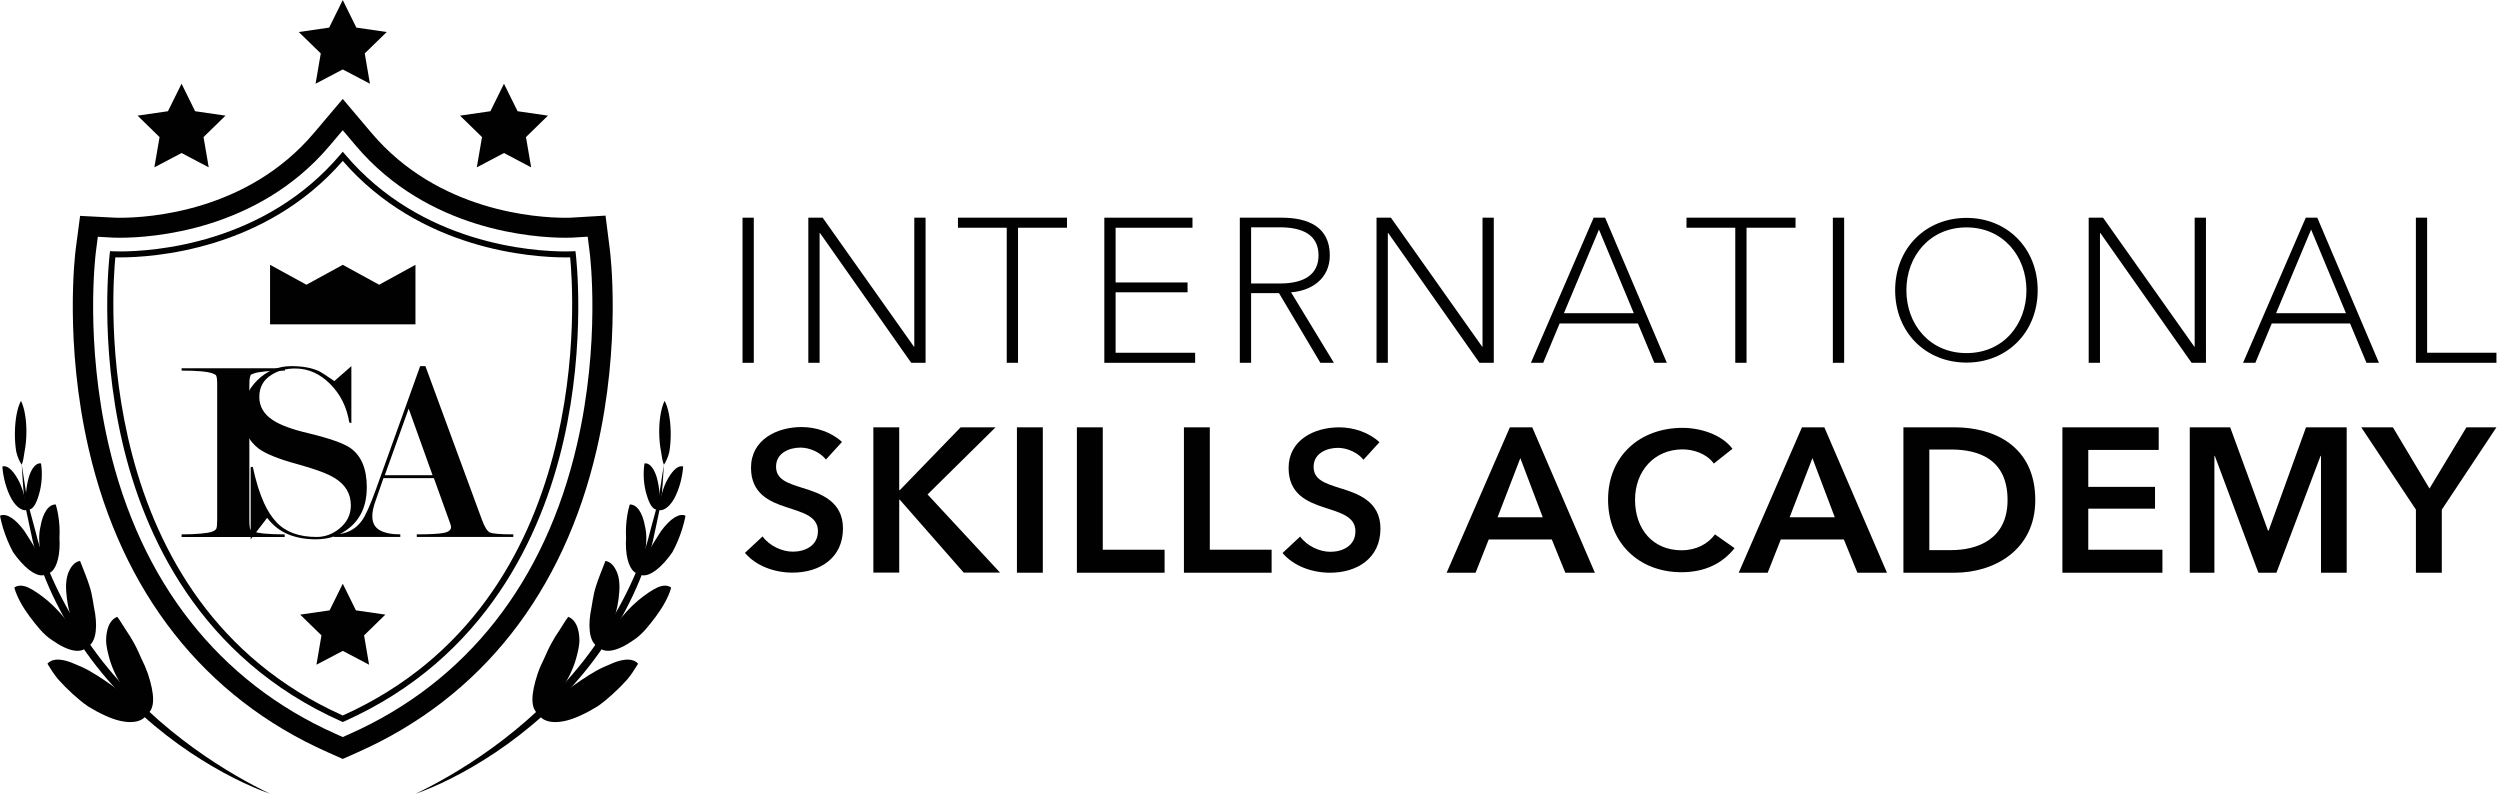 <?xml version="1.0" encoding="utf-8"?>
<!-- Generator: Adobe Illustrator 16.0.0, SVG Export Plug-In . SVG Version: 6.00 Build 0)  -->
<!DOCTYPE svg PUBLIC "-//W3C//DTD SVG 1.1//EN" "http://www.w3.org/Graphics/SVG/1.1/DTD/svg11.dtd">
<svg version="1.1" id="Calque_1" xmlns="http://www.w3.org/2000/svg" xmlns:xlink="http://www.w3.org/1999/xlink" x="0px" y="0px"
	 width="196.41px" height="62.36px" viewBox="0 0 196.41 62.36" enable-background="new 0 0 196.41 62.36" xml:space="preserve">
<g>
	<g>
		<path fill="#010101" d="M6.967,35.272c2.608,11.285,9.09,19.522,18.751,23.815l1.21,0.539l1.21-0.539
			c9.66-4.293,16.146-12.53,18.751-23.815c1.924-8.324,1.063-15.357,1.024-15.655l-0.34-2.678l-2.748,0.163
			c-0.023,0-0.162,0.007-0.39,0.007c-2.255,0-10.02-0.481-15.251-6.667l-2.257-2.669l-2.258,2.669
			c-5.229,6.187-12.994,6.667-15.249,6.667c-0.229,0-0.369-0.007-0.403-0.008L6.292,16.96l-0.349,2.657
			C5.904,19.915,5.045,26.949,6.967,35.272z M7.53,19.813l0.156-1.212l1.244,0.069c0.021,0.001,0.192,0.008,0.491,0.008
			c2.432,0,10.807-0.519,16.481-7.234l1.026-1.213l1.025,1.213c5.676,6.714,14.05,7.234,16.483,7.234
			c0.297,0,0.47-0.007,0.488-0.008l1.248-0.075l0.154,1.218c0.038,0.286,0.865,7.054-0.996,15.113
			c-2.494,10.787-8.665,18.648-17.85,22.733l-0.552,0.246l-0.551-0.246c-9.184-4.085-15.357-11.946-17.85-22.733
			C6.667,26.867,7.495,20.099,7.53,19.813z"/>
		<path fill="#010101" d="M26.928,56.726l-0.095-0.043C15.639,51.704,11.282,41.976,9.6,34.69C7.78,26.813,8.612,20.015,8.62,19.947
			l0.027-0.217l0.219,0.012c0.004,0.001,0.2,0.012,0.552,0.012c2.553,0,11.348-0.55,17.332-7.625l0.178-0.211l0.18,0.211
			c5.98,7.075,14.775,7.625,17.329,7.625c0.353,0,0.548-0.011,0.552-0.012l0.219-0.012l0.027,0.217
			c0.008,0.068,0.841,6.866-0.978,14.744c-1.683,7.285-6.038,17.014-17.234,21.992L26.928,56.726z M9.062,20.219
			c-0.253,2.544-2.117,27.025,17.866,35.993C46.92,47.24,45.047,22.763,44.793,20.219c-0.093,0.001-0.211,0.004-0.356,0.004
			c-2.58,0-11.402-0.55-17.509-7.582c-6.108,7.032-14.93,7.582-17.51,7.582C9.273,20.223,9.155,20.22,9.062,20.219z"/>
		<g>
			<g>
				<g>
					<path fill="#010101" d="M44.644,48.46c-0.236,0.309-0.434,0.663-0.665,1.014c-0.24,0.342-0.464,0.708-0.671,1.09
						c-0.209,0.38-0.385,0.789-0.564,1.186c-0.196,0.387-0.368,0.783-0.506,1.183c-0.534,1.623-0.582,2.746,0.08,3.186
						c1.366-1.097,2.584-2.892,3.002-4.601c0.113-0.423,0.184-0.801,0.202-1.143c0-0.354-0.039-0.665-0.11-0.926
						C45.272,48.926,45,48.595,44.644,48.46z"/>
					<path fill="#010101" d="M47.566,44.069c-0.229,0.625-0.529,1.285-0.745,1.99c-0.23,0.693-0.299,1.481-0.44,2.16
						c-0.208,1.396,0.048,2.382,0.651,2.605c0.433-0.596,0.837-1.304,1.159-2.038c0.266-0.767,0.416-1.574,0.463-2.307
						c0.054-0.728-0.048-1.304-0.278-1.722C48.166,44.348,47.884,44.119,47.566,44.069z"/>
					<path fill="#010101" d="M49.475,39.635c-0.157,0.526-0.254,1.113-0.289,1.721c-0.017,0.302-0.015,0.61,0,0.915
						c-0.018,0.296-0.019,0.588,0.001,0.875c0.081,1.141,0.457,1.859,0.969,1.927c0.465-1.088,0.798-2.486,0.525-3.688
						C50.476,40.199,49.998,39.617,49.475,39.635z"/>
					<path fill="#010101" d="M50.636,36.405c-0.125,0.757-0.075,1.676,0.165,2.458c0.229,0.78,0.489,1.196,0.864,1.182
						c0.279-0.765,0.142-1.771-0.069-2.547C51.357,36.714,50.986,36.349,50.636,36.405z"/>
					<path fill="#010101" d="M50.13,52.146c-0.256,0.415-0.525,0.854-0.862,1.249c-0.35,0.387-0.724,0.765-1.116,1.12
						c-0.393,0.354-0.789,0.698-1.216,0.983c-0.44,0.272-0.883,0.513-1.318,0.708c-1.722,0.815-2.95,0.591-3.289-0.074
						c1.254-1.223,2.903-2.505,4.502-3.427c0.406-0.225,0.795-0.398,1.146-0.536c0.332-0.151,0.641-0.252,0.917-0.305
						C49.449,51.758,49.88,51.848,50.13,52.146z"/>
					<path fill="#010101" d="M52.732,46.166c-0.22,0.788-0.685,1.559-1.208,2.275c-0.539,0.707-1.06,1.403-1.756,1.85
						c-1.328,0.94-2.298,1.044-2.72,0.546c0.375-0.639,0.862-1.282,1.421-1.886c0.502-0.638,1.045-1.253,1.646-1.76
						c0.606-0.505,1.141-0.854,1.556-1.047C52.104,45.962,52.472,45.964,52.732,46.166z"/>
					<path fill="#010101" d="M53.858,40.521c-0.121,0.627-0.325,1.301-0.592,1.942c-0.134,0.32-0.282,0.633-0.444,0.926
						c-0.197,0.284-0.407,0.55-0.621,0.788c-0.866,0.956-1.607,1.215-2.028,0.902c0.361-1.13,1.106-2.354,1.772-3.369
						C52.674,40.717,53.396,40.283,53.858,40.521z"/>
					<path fill="#010101" d="M53.671,36.65c-0.053,0.843-0.318,1.837-0.729,2.565c-0.419,0.731-0.963,0.985-1.26,0.832
						c0.204-0.779,0.363-1.722,0.799-2.448C52.892,36.87,53.341,36.531,53.671,36.65z"/>
					<path fill="#010101" d="M52.213,31.493c-0.263,0.526-0.436,1.451-0.423,2.512c0.006,0.532,0.058,1.027,0.142,1.458
						c0.063,0.429,0.114,0.789,0.227,1.052c0.156-0.239,0.331-0.591,0.427-1.021c0.074-0.432,0.114-0.94,0.108-1.485
						C52.682,32.914,52.488,31.978,52.213,31.493z"/>
					<g>
						<path fill="#010101" d="M52.16,36.515c-0.151,0.847-0.275,1.875-0.49,3.034c-0.153,0.57-0.317,1.178-0.49,1.816
							c-0.188,0.634-0.296,1.325-0.601,1.987c-0.937,2.745-2.543,5.748-4.761,8.6c-4.513,5.718-10.128,8.943-13.176,10.413
							c1.616-0.566,3.842-1.618,6.285-3.251c2.435-1.632,5.087-3.878,7.368-6.784c2.264-2.91,3.852-6.019,4.7-8.838
							c0.283-0.683,0.365-1.393,0.525-2.041c0.138-0.653,0.27-1.273,0.392-1.857C52.059,38.411,52.099,37.367,52.16,36.515z"/>
					</g>
				</g>
			</g>
			<g>
				<path fill="#010101" d="M3.727,52.146C3.983,52.561,4.25,53,4.591,53.395c0.348,0.387,0.722,0.765,1.114,1.12
					c0.394,0.354,0.791,0.698,1.216,0.983c0.44,0.272,0.883,0.513,1.318,0.708c1.721,0.815,2.951,0.589,3.29-0.074
					c-1.255-1.223-2.904-2.505-4.503-3.427c-0.406-0.225-0.795-0.398-1.146-0.536c-0.333-0.151-0.641-0.252-0.918-0.305
					C4.407,51.758,3.977,51.848,3.727,52.146z"/>
				<path fill="#010101" d="M1.125,46.166c0.22,0.788,0.685,1.559,1.208,2.274c0.539,0.706,1.06,1.404,1.756,1.851
					c1.328,0.94,2.298,1.045,2.721,0.546c-0.377-0.639-0.863-1.282-1.42-1.886c-0.504-0.638-1.048-1.253-1.647-1.76
					c-0.607-0.505-1.142-0.854-1.557-1.047C1.752,45.962,1.384,45.964,1.125,46.166z"/>
				<path fill="#010101" d="M0,40.521c0.12,0.627,0.323,1.301,0.591,1.942c0.133,0.32,0.281,0.633,0.443,0.926
					c0.197,0.284,0.407,0.55,0.623,0.788c0.864,0.956,1.605,1.215,2.026,0.9c-0.36-1.128-1.106-2.352-1.772-3.367
					C1.182,40.717,0.461,40.283,0,40.521z"/>
				<path fill="#010101" d="M0.186,36.65c0.054,0.843,0.319,1.837,0.729,2.565c0.418,0.731,0.964,0.985,1.26,0.832
					c-0.203-0.779-0.362-1.722-0.799-2.448C0.966,36.87,0.516,36.531,0.186,36.65z"/>
				<path fill="#010101" d="M9.214,48.46c0.235,0.309,0.434,0.663,0.664,1.014c0.24,0.342,0.465,0.708,0.672,1.09
					c0.209,0.38,0.384,0.789,0.564,1.188c0.195,0.385,0.366,0.781,0.506,1.181c0.534,1.623,0.582,2.746-0.08,3.186
					c-1.367-1.097-2.584-2.892-3.003-4.601c-0.113-0.423-0.183-0.801-0.202-1.143c0-0.354,0.039-0.665,0.11-0.926
					C8.585,48.926,8.856,48.595,9.214,48.46z"/>
				<path fill="#010101" d="M6.29,44.069c0.231,0.625,0.531,1.285,0.746,1.988c0.231,0.695,0.299,1.481,0.44,2.162
					c0.208,1.398-0.048,2.382-0.651,2.605c-0.433-0.596-0.837-1.304-1.158-2.038c-0.267-0.767-0.417-1.574-0.464-2.307
					c-0.055-0.728,0.047-1.304,0.277-1.722C5.691,44.348,5.973,44.119,6.29,44.069z"/>
				<path fill="#010101" d="M4.382,39.635c0.157,0.524,0.255,1.113,0.289,1.721c0.018,0.302,0.017,0.61,0,0.915
					c0.019,0.296,0.019,0.588-0.001,0.875c-0.081,1.141-0.457,1.859-0.969,1.927c-0.465-1.088-0.798-2.486-0.525-3.688
					C3.381,40.199,3.859,39.617,4.382,39.635z"/>
				<path fill="#010101" d="M3.221,36.405c0.125,0.757,0.075,1.674-0.165,2.458c-0.23,0.78-0.489,1.196-0.865,1.182
					c-0.278-0.765-0.141-1.771,0.07-2.547C2.5,36.714,2.871,36.349,3.221,36.405z"/>
				<path fill="#010101" d="M1.65,31.493c-0.274,0.485-0.468,1.422-0.48,2.516c-0.007,0.545,0.034,1.054,0.108,1.485
					c0.096,0.43,0.272,0.779,0.427,1.02c0.113-0.262,0.164-0.622,0.227-1.051c0.084-0.431,0.136-0.926,0.142-1.458
					C2.086,32.943,1.914,32.02,1.65,31.493z"/>
				<g>
					<path fill="#010101" d="M1.706,36.514c0.061,0.853,0.1,1.896,0.245,3.078c0.124,0.584,0.255,1.204,0.393,1.858
						c0.159,0.649,0.242,1.358,0.524,2.04c0.847,2.818,2.435,5.927,4.698,8.835c2.281,2.904,4.933,5.15,7.368,6.784
						c2.442,1.633,4.667,2.684,6.283,3.25c-3.046-1.47-8.662-4.694-13.172-10.413c-2.217-2.85-3.823-5.854-4.759-8.596
						c-0.304-0.662-0.412-1.354-0.601-1.987c-0.172-0.639-0.336-1.245-0.489-1.816C1.979,38.388,1.857,37.359,1.706,36.514z"/>
				</g>
			</g>
		</g>
		<polygon fill="#010101" points="26.928,0.005 25.861,2.168 23.474,2.516 25.201,4.197 24.793,6.577 26.928,5.455 29.064,6.577 
			28.655,4.197 30.383,2.516 27.997,2.168 		"/>
		<g>
			<polygon fill="#010101" points="14.264,6.577 13.195,8.738 10.808,9.085 12.536,10.77 12.128,13.147 14.264,12.022 
				16.398,13.147 15.99,10.77 17.717,9.085 15.329,8.738 			"/>
			<polygon fill="#010101" points="39.594,6.577 38.529,8.738 36.141,9.085 37.869,10.77 37.46,13.147 39.594,12.022 41.729,13.147 
				41.322,10.77 43.049,9.085 40.663,8.738 			"/>
		</g>
	</g>
	<g>
		<path fill="#010101" d="M19.59,30.229v10.597c0,0.398,0.027,0.653,0.082,0.763c0.028,0.055,0.11,0.109,0.247,0.166
			c0.397,0.151,1.212,0.228,2.446,0.228v0.204h-8.097v-0.204c0.589,0,1.1-0.021,1.532-0.063c0.431-0.041,0.726-0.093,0.883-0.154
			c0.157-0.062,0.26-0.138,0.309-0.227c0.047-0.09,0.071-0.327,0.071-0.712V30.229c0-0.385-0.027-0.625-0.082-0.722
			c-0.028-0.055-0.117-0.11-0.268-0.165c-0.397-0.151-1.213-0.226-2.446-0.226v-0.185h8.117v0.185c-0.589,0-1.099,0.02-1.531,0.061
			c-0.431,0.042-0.736,0.096-0.913,0.165l-0.207,0.083C19.639,29.508,19.59,29.776,19.59,30.229z"/>
		<path fill="#010101" d="M26.266,29.938c0.796-0.698,1.243-1.089,1.339-1.171v4.48l-0.165-0.062c-0.191-1.2-0.692-2.206-1.5-3.017
			c-0.809-0.811-1.726-1.217-2.752-1.217c-0.713,0-1.33,0.165-1.851,0.493c-0.645,0.396-0.965,0.978-0.965,1.743
			c0,0.739,0.347,1.341,1.045,1.807c0.588,0.396,1.531,0.745,2.829,1.046c1.682,0.409,2.782,0.801,3.301,1.17
			c0.849,0.616,1.271,1.642,1.271,3.078c0,1.355-0.438,2.4-1.316,3.139c-0.739,0.63-1.637,0.945-2.691,0.945
			c-0.809,0-1.531-0.131-2.168-0.39c-0.638-0.263-1.189-0.693-1.655-1.296c-0.822,1.082-1.253,1.645-1.294,1.686v-5.673l0.164-0.021
			c0.26,1.18,0.555,2.124,0.883,2.835c0.274,0.604,0.596,1.104,0.966,1.502c0.726,0.781,1.781,1.171,3.164,1.171
			c0.645,0,1.233-0.213,1.768-0.636c0.616-0.494,0.925-1.107,0.925-1.848c0-0.902-0.417-1.612-1.25-2.133
			c-0.574-0.357-1.575-0.729-3.003-1.118c-1.428-0.391-2.423-0.792-2.982-1.201c-0.82-0.618-1.23-1.517-1.23-2.696
			c0-1.057,0.374-1.953,1.123-2.687c0.747-0.734,1.637-1.102,2.668-1.102c0.878,0,1.599,0.131,2.162,0.391
			C25.229,29.239,25.635,29.5,26.266,29.938z"/>
		<path fill="#010101" d="M34.087,37.563h-3.959l-0.634,1.816c-0.163,0.454-0.244,0.846-0.244,1.176c0,0.51,0.191,0.874,0.575,1.095
			c0.382,0.219,0.923,0.332,1.624,0.332v0.204h-5.221v-0.204c0.945,0,1.678-0.358,2.199-1.073c0.289-0.396,0.657-1.22,1.11-2.469
			l3.473-9.674h0.412l4.438,12.062c0.207,0.563,0.412,0.896,0.617,0.998c0.205,0.104,0.823,0.156,1.85,0.156v0.204h-7.583v-0.204
			c1.028,0,1.732-0.04,2.117-0.114c0.383-0.076,0.576-0.23,0.576-0.465l-0.042-0.206L34.087,37.563z M33.985,37.336l-1.878-5.231
			l-1.878,5.231H33.985z"/>
	</g>
	<polygon fill="#010101" points="29.786,22.37 26.929,20.805 24.073,22.37 21.217,20.805 21.217,25.482 32.64,25.482 32.64,20.805 	
		"/>
	<polygon fill="#010101" points="26.929,45.859 27.963,47.952 30.275,48.287 28.603,49.918 28.996,52.221 26.929,51.136 
		24.862,52.221 25.255,49.918 23.583,48.287 25.895,47.952 	"/>
</g>
<g>
	<path fill="#010101" d="M59.221,28.504h-0.885V17.102h0.885V28.504z"/>
	<path fill="#010101" d="M72.716,28.504h-1.127L64.423,18.31h-0.032v10.194h-0.886V17.102h1.127l7.167,10.129h0.032V17.102h0.886
		V28.504z"/>
	<path fill="#010101" d="M83.829,17.892H79.98v10.612h-0.887V17.892h-3.832v-0.79h8.567V17.892z"/>
	<path fill="#010101" d="M93.895,28.504H86.76V17.102h6.926v0.79h-6.04v4.299h5.653v0.773h-5.653v4.75h6.249V28.504z"/>
	<path fill="#010101" d="M104.797,28.504h-1.063l-3.252-5.476h-2.191v5.476h-0.886V17.102h3.286c2.061,0,3.784,0.708,3.784,2.963
		c0,1.836-1.45,2.786-3.045,2.899L104.797,28.504z M98.292,17.858v4.414h2.271c1.964,0,3.026-0.758,3.026-2.207
		c0-1.659-1.319-2.207-3.043-2.207H98.292z"/>
	<path fill="#010101" d="M117.358,28.504h-1.126l-7.167-10.194h-0.031v10.194h-0.888V17.102h1.129l7.166,10.129h0.032V17.102h0.885
		V28.504z"/>
	<path fill="#010101" d="M130.952,28.504h-0.982l-1.289-3.092h-6.15l-1.29,3.092h-0.967l4.93-11.402h0.9L130.952,28.504z
		 M128.359,24.607l-2.738-6.571l-2.754,6.571H128.359z"/>
	<path fill="#010101" d="M141.066,17.892h-3.851v10.612h-0.885V17.892h-3.832v-0.79h8.567V17.892z"/>
	<path fill="#010101" d="M144.883,28.504h-0.887V17.102h0.887V28.504z"/>
	<path fill="#010101" d="M154.497,28.487c-3.216,0-5.607-2.393-5.607-5.684c0-3.292,2.392-5.685,5.607-5.685
		c3.199,0,5.592,2.393,5.592,5.685C160.089,26.095,157.696,28.487,154.497,28.487z M154.497,17.866c-2.88,0-4.724,2.256-4.724,4.938
		c0,2.681,1.83,4.937,4.724,4.937c2.895,0,4.708-2.256,4.708-4.937C159.205,20.122,157.361,17.866,154.497,17.866z"/>
	<path fill="#010101" d="M173.309,28.504h-1.128l-7.167-10.194h-0.031v10.194h-0.887V17.102h1.128l7.166,10.129h0.032V17.102h0.887
		V28.504z"/>
	<path fill="#010101" d="M186.9,28.504h-0.982l-1.287-3.092h-6.151l-1.291,3.092h-0.965l4.927-11.402h0.904L186.9,28.504z
		 M184.308,24.607l-2.738-6.571l-2.752,6.571H184.308z"/>
	<path fill="#010101" d="M196.13,28.504h-6.328V17.102h0.883v10.612h5.445V28.504z"/>
</g>
<g>
	<path fill="#010101" d="M64.889,36.103c-0.415-0.539-1.245-0.938-1.998-0.938c-0.892,0-1.921,0.431-1.921,1.491
		c0,0.998,0.846,1.29,2.076,1.675c1.398,0.43,3.181,1.03,3.181,3.182c0,2.336-1.829,3.475-3.966,3.475
		c-1.413,0-2.874-0.522-3.735-1.553l1.383-1.292c0.539,0.738,1.521,1.198,2.383,1.198c0.922,0,1.968-0.444,1.968-1.612
		c0-1.153-1.138-1.446-2.506-1.892c-1.306-0.43-2.752-1.061-2.752-3.089c0-2.198,2.014-3.198,3.982-3.198
		c1.106,0,2.321,0.386,3.166,1.17L64.889,36.103z"/>
	<path fill="#010101" d="M68.613,33.573h2.033v4.932h0.048l4.776-4.932h2.744l-5.341,5.272l5.695,6.142h-2.855l-5.018-5.724h-0.048
		v5.724h-2.033V33.573z"/>
	<path fill="#010101" d="M79.894,33.573h2.033v11.422h-2.033V33.573z"/>
	<path fill="#010101" d="M84.606,33.573h2.032v9.614h4.857v1.808h-6.89V33.573z"/>
	<path fill="#010101" d="M93.014,33.573h2.033v9.614h4.856v1.808h-6.889V33.573z"/>
	<path fill="#010101" d="M107.118,36.121c-0.414-0.536-1.244-0.936-1.997-0.936c-0.892,0-1.918,0.43-1.918,1.489
		c0,0.997,0.844,1.288,2.071,1.673c1.397,0.43,3.18,1.028,3.18,3.178c0,2.334-1.826,3.47-3.963,3.47c-1.412,0-2.87-0.522-3.73-1.551
		l1.382-1.289c0.536,0.736,1.52,1.197,2.379,1.197c0.921,0,1.965-0.445,1.965-1.612c0-1.151-1.135-1.443-2.503-1.889
		c-1.305-0.429-2.747-1.059-2.747-3.086c0-2.194,2.011-3.192,3.976-3.192c1.106,0,2.32,0.384,3.163,1.167L107.118,36.121z"/>
	<path fill="#010101" d="M118.621,33.573h1.759l4.92,11.422h-2.323l-1.063-2.614h-4.953l-1.033,2.614h-2.274L118.621,33.573z
		 M121.204,40.639l-1.761-4.646l-1.788,4.646H121.204z"/>
	<path fill="#010101" d="M134.645,36.418c-0.566-0.776-1.585-1.113-2.455-1.113c-2.241,0-3.734,1.723-3.734,3.949
		c0,2.362,1.434,3.978,3.657,3.978c1.16,0,2.072-0.502,2.623-1.249l1.539,1.083c-0.96,1.204-2.332,1.89-4.177,1.89
		c-3.369,0-5.762-2.348-5.762-5.701c0-3.461,2.53-5.642,5.854-5.642c1.386,0,3.079,0.519,3.919,1.646L134.645,36.418z"/>
	<path fill="#010101" d="M141.568,33.573h1.76l4.92,11.422h-2.323l-1.065-2.614h-4.953l-1.031,2.614h-2.276L141.568,33.573z
		 M144.148,40.639l-1.757-4.646l-1.79,4.646H144.148z"/>
	<path fill="#010101" d="M149.54,33.573h4.051c2.984,0,6.309,1.42,6.309,5.711c0,4.001-3.324,5.711-6.309,5.711h-4.051V33.573z
		 M153.269,43.221c2.096,0,4.453-0.854,4.453-3.937c0-3.274-2.357-3.969-4.453-3.969h-1.694v7.905H153.269z"/>
	<path fill="#010101" d="M162.03,33.573h7.567v1.774h-5.534v2.903h5.244v1.711h-5.244v3.226h5.825v1.808h-7.858V33.573z"/>
	<path fill="#010101" d="M172.037,33.573h3.175l2.971,8.115h0.049l2.937-8.115h3.196v11.422h-2.019v-9.18h-0.032l-3.468,9.18h-1.419
		l-3.422-9.18h-0.033v9.18h-1.935V33.573z"/>
	<path fill="#010101" d="M189.805,40.041l-4.295-6.468h2.486l2.874,4.808l2.901-4.808h2.358l-4.292,6.468v4.954h-2.033V40.041z"/>
</g>
</svg>

